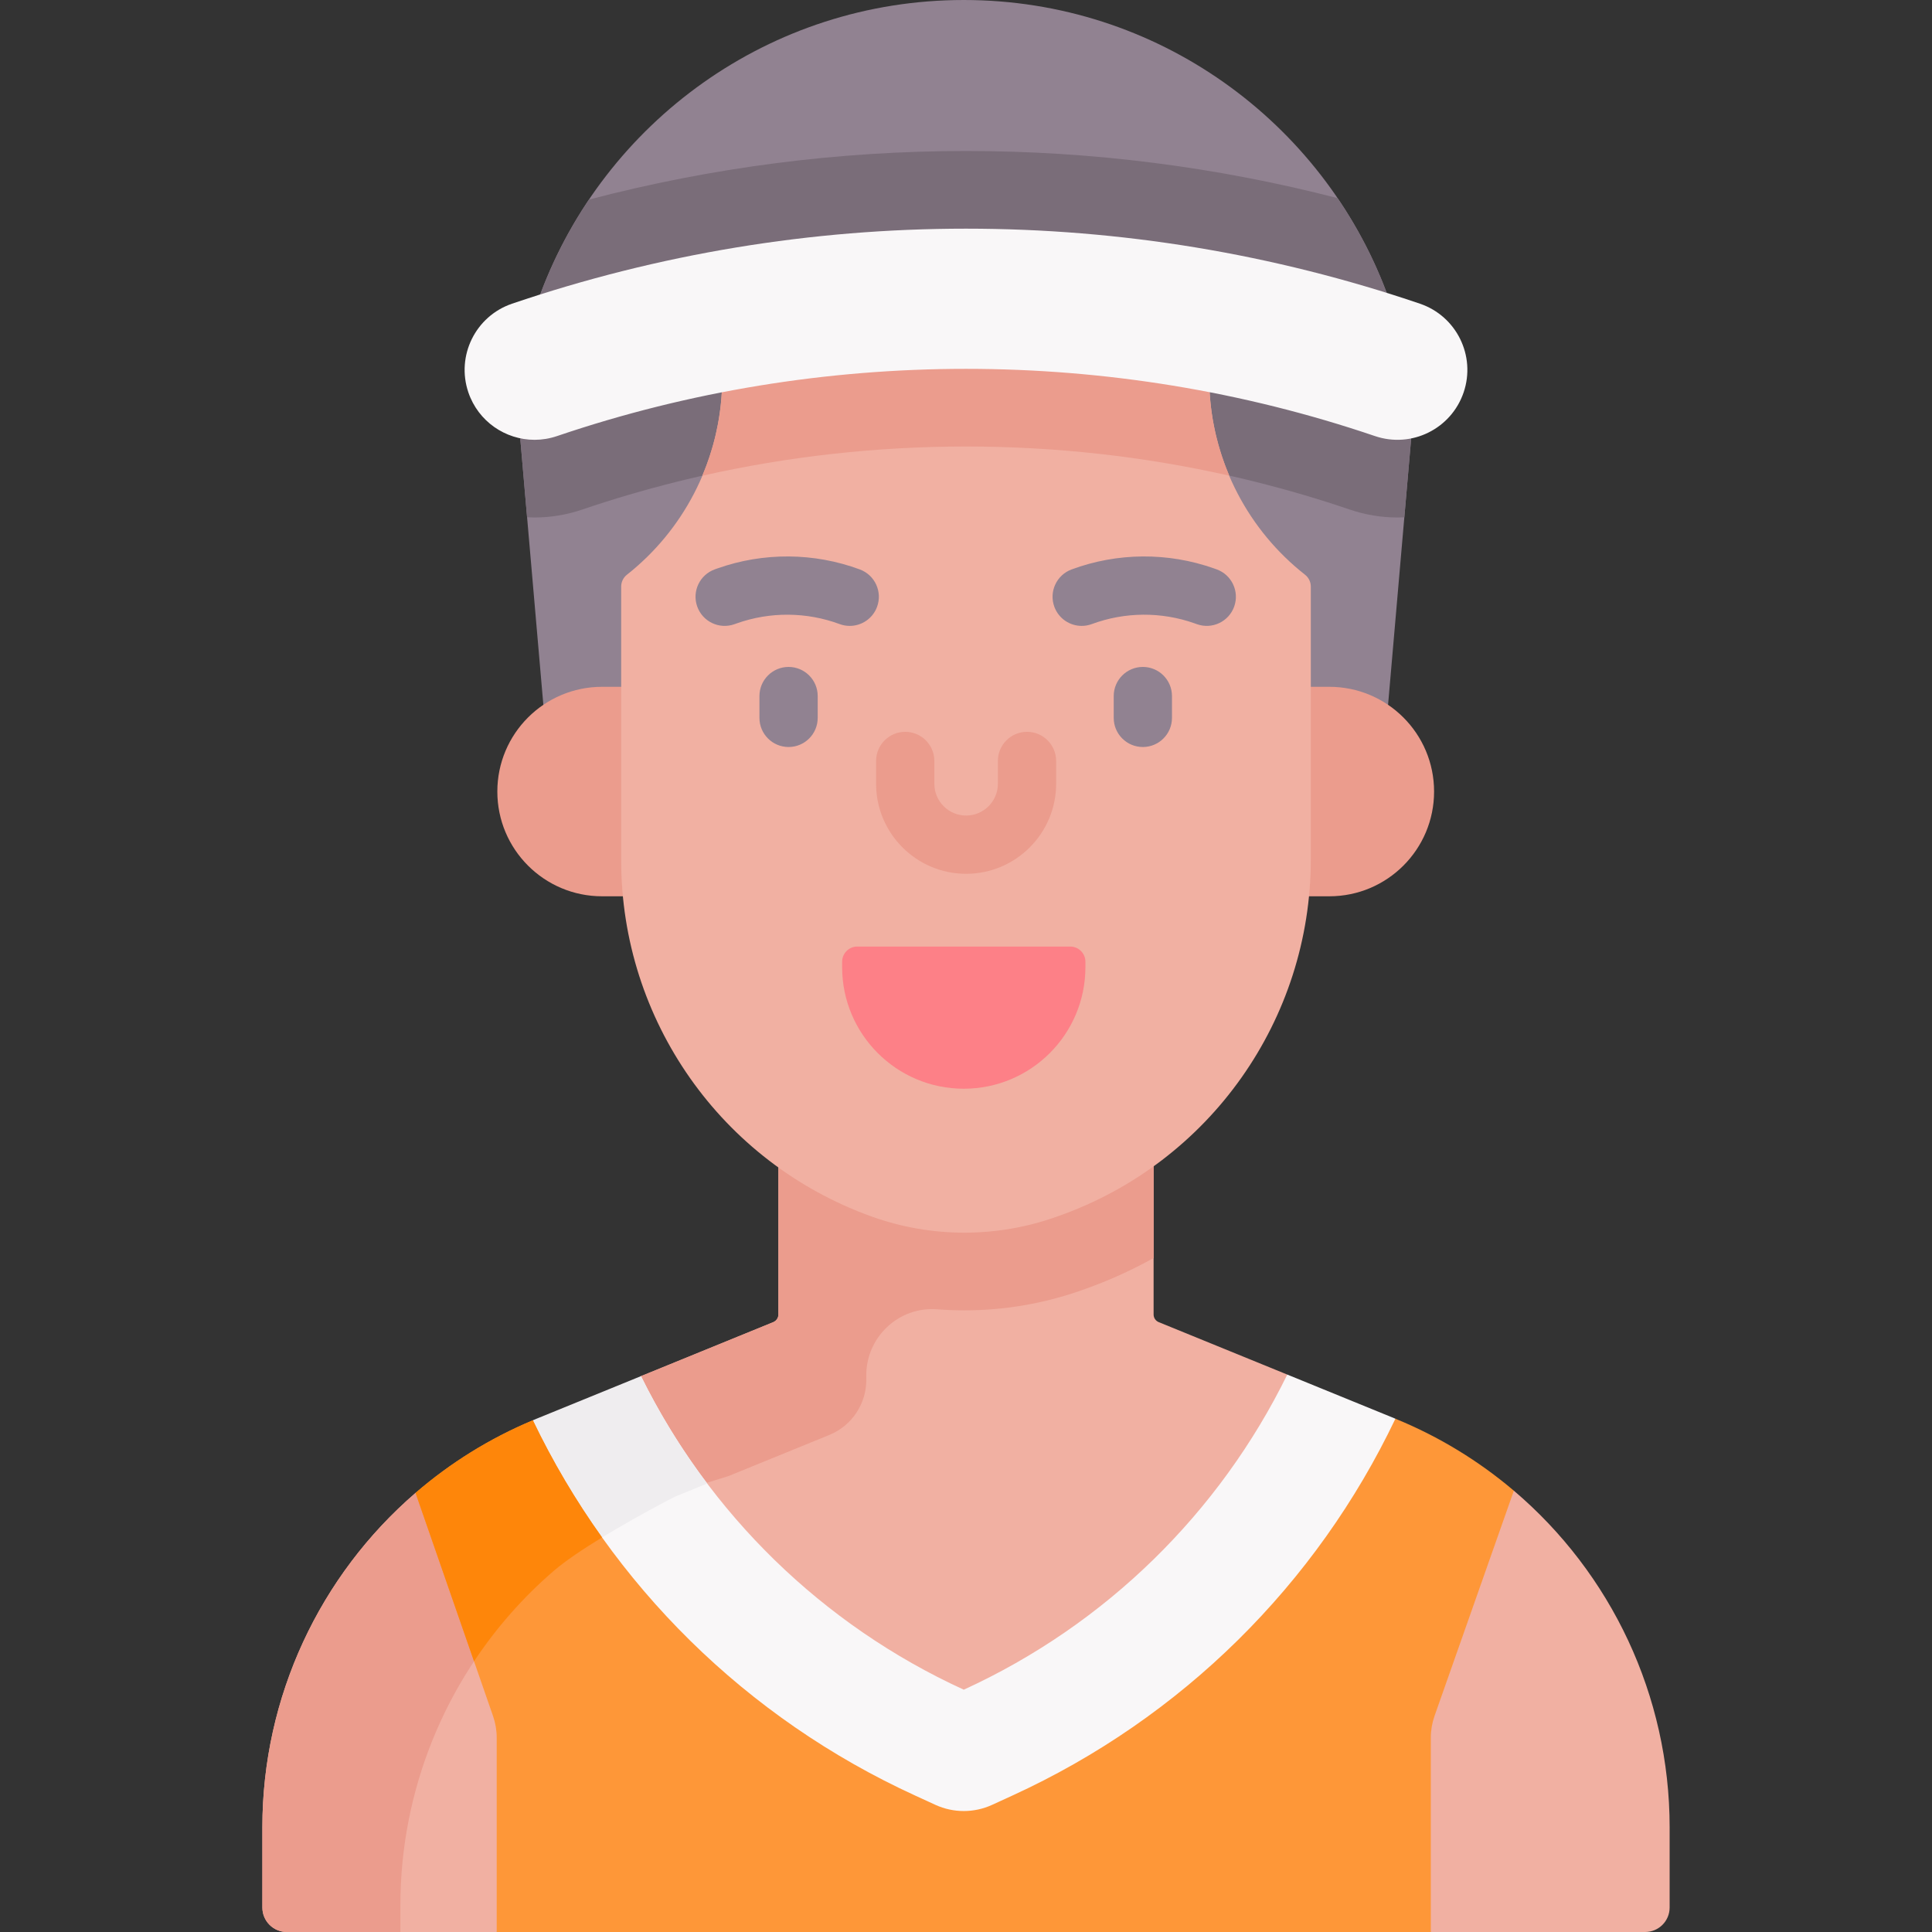 <svg id="Capa_1" enable-background="new 0 0 497.46 497.46" height="512" viewBox="0 0 497.46 497.46" width="512" xmlns="http://www.w3.org/2000/svg"><rect x="0" y="0" width="497.46" height="497.46" fill="#333333" stroke="none"/><g><g fill="#f1b0a2"><path d="m331.455 353.93-33.1-13.5c-.8-.33-1.32-1.1-1.32-1.96v-82.07h-96.61v82.07c0 .86-.52 1.63-1.32 1.96l-34.06 13.9-6.929 16.638 58.718 61.37 31.321 18.468 85.549-73.019z"/><path d="m389.795 383.83h-15.998l-34.118 97.662 28.736 15.968h55.185c3.482 0 6.305-2.823 6.305-6.305v-20.645c0-33.97-15.11-65.45-40.11-86.68z"/><path d="m130.372 396.518-23.377-12.118c-24.6 21.22-39.44 52.44-39.44 86.11v20.645c0 3.482 2.823 6.305 6.305 6.305h54.035l21.579-25.626z"/></g><g><g id="XMLID_227_"><g><path d="m363.325 95.25v17.99l-5.92 68.24-7.13 31.5h-205.76l-4.61-31.5-5.92-68.24 5.11-37.42c16.44-44.27 59.07-75.82 109.06-75.82 24.92 0 48.01 7.84 66.94 21.19s33.7 32.2 41.97 54.23z" fill="#918291"/></g></g></g><path d="m342.284 230.781c14.894 0 26.969-12.074 26.969-26.969 0-14.894-12.074-26.969-26.969-26.969h-31.563v53.937h31.563z" fill="#eb9c8d"/><path d="m155.026 230.781c-14.894 0-26.969-12.074-26.969-26.969 0-14.894 12.074-26.969 26.969-26.969h31.563v53.937h-31.563z" fill="#eb9c8d"/><g><path d="m363.325 95.25-6.26-19.83c-3.257-8.677-7.518-16.853-12.648-24.401-31.217-8.057-63.298-12.143-95.686-12.143-32.873 0-65.43 4.216-97.087 12.514-5.098 7.563-9.323 15.746-12.548 24.43l-5.11 37.42 1.731 19.95c.638.032 1.277.054 1.921.054 4.16 0 8.275-.682 12.229-2.026 31.718-10.78 64.98-16.245 98.865-16.245s67.147 5.465 98.861 16.245c3.958 1.345 8.073 2.027 12.233 2.027.592 0 1.181-.018 1.768-.045l1.731-19.959z" fill="#7a6d79"/><g id="XMLID_178_"><g><path d="m223.05 354.132c0-9.901 8.404-17.778 18.276-17.009 2.316.18 4.644.271 6.98.271 10.352 0 20.547-1.754 30.253-5.196l.792-.278c6.178-2.191 12.079-4.882 17.685-7.995v-67.525h-96.61v82.07c0 .86-.52 1.63-1.32 1.96l-34.06 13.9-6.929 16.638 13.483 14.092 16.07-5.032 25.863-10.549c5.811-2.37 9.587-8.047 9.527-14.322z" fill="#eb9c8d"/><path d="m336.035 147.99c.934.732 1.48 1.853 1.48 3.04v70.22c0 41.25-25.97 78.03-64.85 91.82l-.74.26c-15.37 5.45-32.16 5.42-47.51-.1-19.34-6.95-35.46-19.59-46.74-35.64s-17.73-35.49-17.73-56.04v-70.527c0-1.183.542-2.3 1.47-3.033 14.53-11.47 23.39-28.59 24.44-46.96v-18.99h126.58l-.97 18.96c1.07 18.4 9.98 35.54 24.57 46.99z" fill="#f1b0a2"/></g></g><g><path d="m185.855 82.04v18.99c-.427 7.464-2.163 14.712-5.024 21.468 22.154-4.997 44.883-7.526 67.901-7.526 22.978 0 45.669 2.521 67.786 7.501-2.872-6.756-4.618-14.006-5.052-21.473l.97-18.96z" fill="#eb9c8d"/><path d="m137.636 113.244c-7.497 0-14.494-4.72-17.041-12.212-3.198-9.413 1.838-19.636 11.251-22.835 37.72-12.82 77.045-19.32 116.884-19.32s79.164 6.5 116.883 19.32c9.413 3.199 14.449 13.422 11.251 22.835-3.199 9.413-13.421 14.45-22.835 11.25-67.902-23.079-142.694-23.078-210.599 0-1.919.652-3.873.962-5.794.962z" fill="#f9f7f8"/></g><g><path d="m248.759 224.99c-12.78 0-23.178-10.397-23.178-23.178v-5.879c0-4.142 3.357-7.5 7.5-7.5s7.5 3.358 7.5 7.5v5.879c0 4.509 3.669 8.178 8.178 8.178 4.51 0 8.179-3.668 8.179-8.178v-5.879c0-4.142 3.357-7.5 7.5-7.5s7.5 3.358 7.5 7.5v5.879c0 12.78-10.397 23.178-23.179 23.178z" fill="#eb9c8d"/></g><path d="m275.576 243.725h-54.841c-2.154 0-3.9 1.746-3.9 3.9v1.383c0 17.298 14.023 31.321 31.321 31.321 17.298 0 31.321-14.023 31.321-31.321v-1.383c-.001-2.154-1.747-3.9-3.901-3.9z" fill="#fd8087"/><g><path d="m203.045 192.343c-4.143 0-7.5-3.358-7.5-7.5v-5.619c0-4.142 3.357-7.5 7.5-7.5s7.5 3.358 7.5 7.5v5.619c0 4.142-3.358 7.5-7.5 7.5z" fill="#918291"/></g><g><path d="m218.791 161.159c-.865 0-1.746-.151-2.604-.469-8.51-3.152-17.907-3.219-26.463-.187l-.622.221c-3.906 1.388-8.191-.652-9.579-4.556-1.387-3.903.653-8.191 4.556-9.578l.628-.223c11.864-4.206 24.895-4.115 36.691.257 3.885 1.439 5.866 5.754 4.428 9.639-1.122 3.025-3.987 4.896-7.035 4.896z" fill="#918291"/></g><g><path d="m294.265 192.343c-4.143 0-7.5-3.358-7.5-7.5v-5.619c0-4.142 3.357-7.5 7.5-7.5s7.5 3.358 7.5 7.5v5.619c0 4.142-3.357 7.5-7.5 7.5z" fill="#918291"/></g><g><path d="m278.519 161.159c-3.048 0-5.913-1.871-7.034-4.896-1.438-3.884.543-8.2 4.428-9.639 11.796-4.372 24.825-4.463 36.686-.259l.634.225c3.902 1.387 5.942 5.675 4.556 9.578-1.389 3.904-5.679 5.942-9.579 4.556l-.628-.223c-8.55-3.031-17.946-2.964-26.457.189-.86.318-1.741.469-2.606.469z" fill="#918291"/></g><path d="m359.295 365.3c-.04-.02-.08-.04-.13-.06l-27.71-11.31c-8.72 17.78-20.39 33.87-34.46 47.62s-30.54 25.14-48.84 33.52c-36.46-16.69-65.66-45.37-83.11-80.74l-10.645 16.21-17.195-4.84-4.362 12.725s35.115 72.635 36.064 72.381 88.894 31.697 88.894 31.697l62.637-36.696 45.554-66.433z" fill="#f9f7f8"/><g><path d="m173.832 385.354 8.264-3.371c-6.515-8.634-12.233-17.887-17.052-27.653l-26.75 10.91c-.36.15-.73.3-1.09.46l-4.362 12.725s5.301 10.964 11.838 24.357c9.844-7.527 28.818-17.289 29.152-17.428z" fill="#efedef"/></g><path d="m103.092 490.624c0-29.762 11.601-57.604 31.282-78.323l-4.003-15.783-23.376-12.118c-24.6 21.22-39.44 52.44-39.44 86.11v20.645c0 3.482 2.823 6.305 6.305 6.305h29.232z" fill="#eb9c8d"/><g id="XMLID_229_"><g><path d="m389.795 383.83-20.44 58.04c-.62 1.79-.94 3.67-.94 5.57v50.02h-240.52v-50.02c0-1.9-.32-3.78-.94-5.57l-19.96-57.47c8.88-7.66 19.03-14.02 30.21-18.7v.01c20.34 42.42 54.9 76.69 98.46 96.63l5.21 2.39c4.62 2.11 9.94 2.11 14.56 0l5.21-2.39c43.7-20 78.34-54.43 98.65-97.04 11.28 4.61 21.53 10.91 30.5 18.53z" fill="#fe9738"/></g></g><g><path d="m142.532 404.514c3.069-2.647 7.711-5.735 12.488-8.648-6.771-9.48-12.737-19.563-17.815-30.155v-.01c-11.18 4.68-21.33 11.04-30.21 18.7l15.06 43.362c5.713-8.611 12.59-16.446 20.477-23.249z" fill="#fe860a"/></g></g></g></svg>